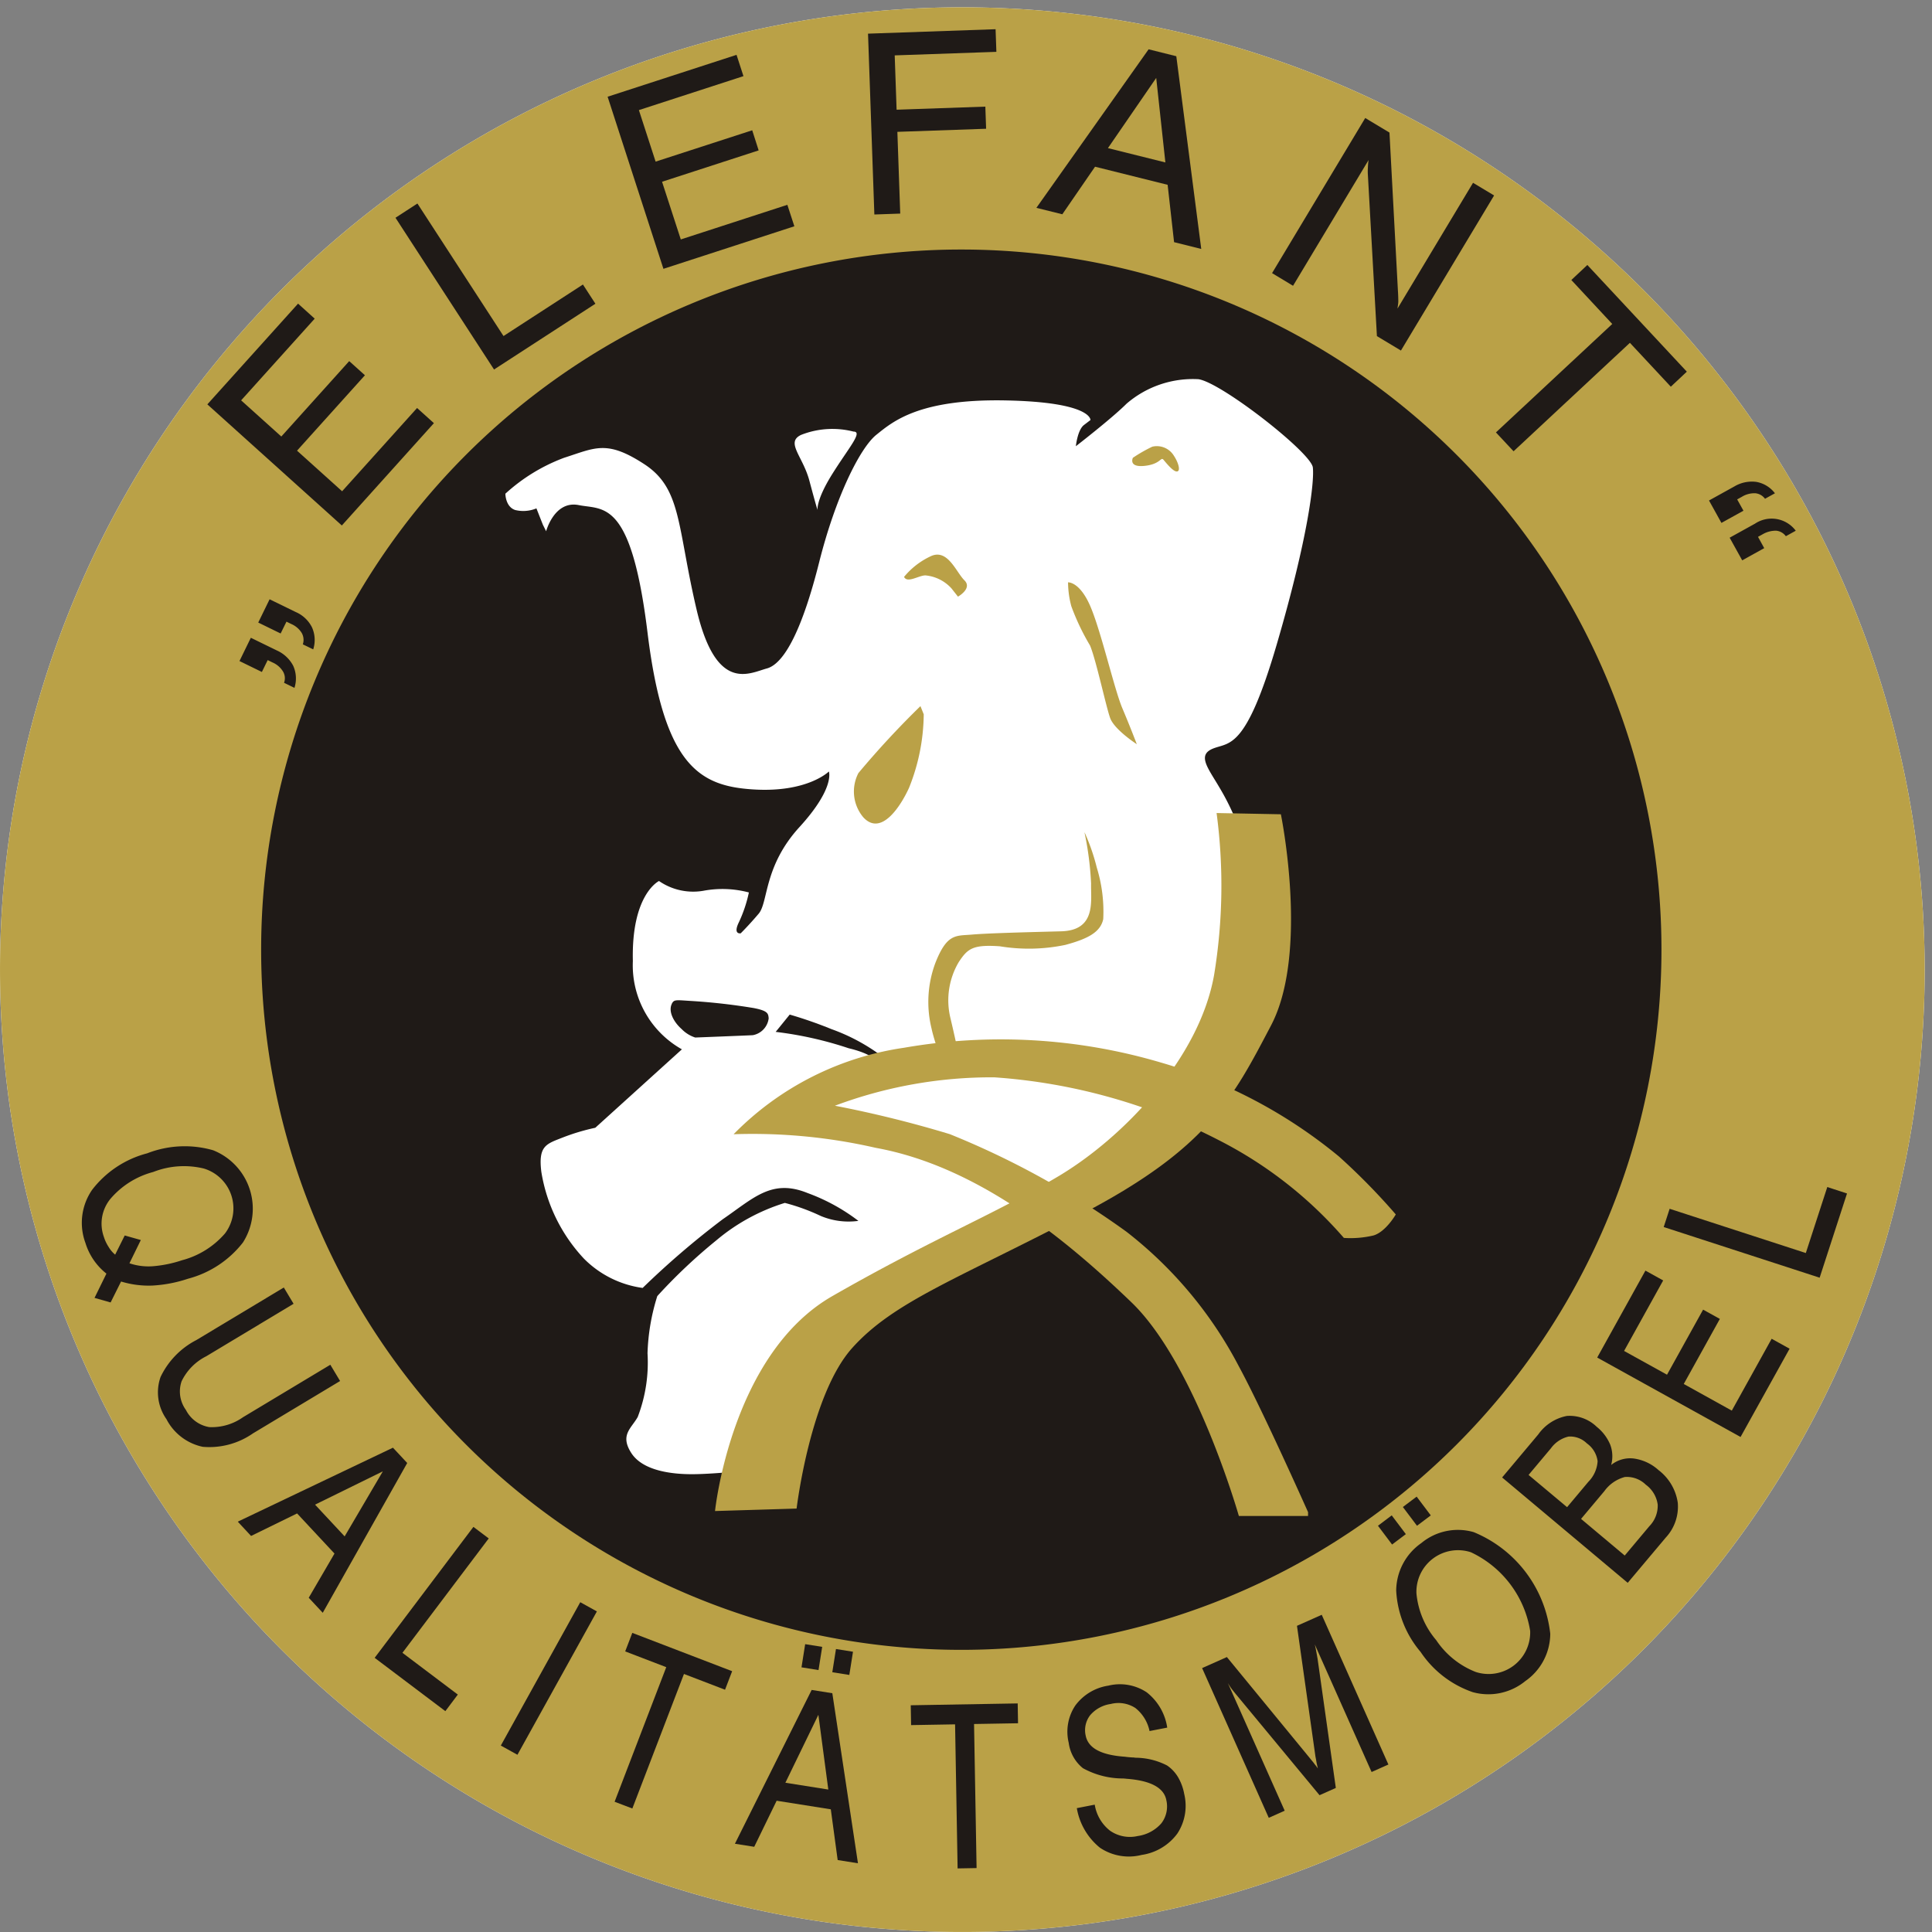 <svg xmlns="http://www.w3.org/2000/svg" xmlns:xlink="http://www.w3.org/1999/xlink" width="90" height="90" viewBox="0 0 90 90">
  <rect x="0" y="0" width="90" height="90" fill="#808080" stroke="none"/>
  <defs>
    <clipPath id="clip-path">
      <rect id="Rechteck_3" data-name="Rechteck 3" width="89.659" height="89.659" transform="translate(0 0)" fill="none"/>
    </clipPath>
    <clipPath id="clip-favicon">
      <rect width="90" height="90"/>
    </clipPath>
  </defs>
  <g id="favicon" clip-path="url(#clip-favicon)">
    <g id="Gruppe_2" data-name="Gruppe 2" transform="translate(0 0.34)">
      <g id="Gruppe_1" data-name="Gruppe 1" transform="translate(0 0.001)" clip-path="url(#clip-path)">
        <path id="Pfad_1" data-name="Pfad 1" d="M89.659,44.83A44.829,44.829,0,1,1,44.83,0,44.846,44.846,0,0,1,89.659,44.83" transform="translate(0 0)" fill="#fff" fill-rule="evenodd"/>
        <path id="Pfad_2" data-name="Pfad 2" d="M89.659,44.83A44.829,44.829,0,1,1,44.83,0,44.846,44.846,0,0,1,89.659,44.83" transform="translate(0 0)" fill="#baa147"/>
        <path id="Pfad_3" data-name="Pfad 3" d="M66.571,94.359A32.616,32.616,0,1,0,99.187,61.743,32.616,32.616,0,0,0,66.571,94.359" transform="translate(-54.406 -50.46)" fill="#1f1a17"/>
        <path id="Pfad_4" data-name="Pfad 4" d="M128.828,100.045s0,.609.457.761a1.6,1.6,0,0,0,.99-.076l.3.761.152.305s.381-1.447,1.523-1.218,2.436-.3,3.2,5.938,2.436,7.156,4.948,7.308,3.5-.837,3.5-.837.3.761-1.37,2.589-1.447,3.5-1.9,4.035-.837.914-.837.914-.381.076-.076-.533a6.368,6.368,0,0,0,.457-1.37,4.807,4.807,0,0,0-2.131-.076,2.805,2.805,0,0,1-2.056-.457s-1.294.609-1.218,3.73a4.49,4.49,0,0,0,2.284,4.111l-4.035,3.654a9.85,9.85,0,0,0-1.522.456c-.762.3-1.142.381-.99,1.6a7.706,7.706,0,0,0,1.979,4.035,4.756,4.756,0,0,0,2.74,1.37,39.424,39.424,0,0,1,3.731-3.2c1.446-.99,2.284-1.9,3.959-1.218a8.913,8.913,0,0,1,2.36,1.294,3.354,3.354,0,0,1-1.751-.228,9.508,9.508,0,0,0-1.675-.609,9.119,9.119,0,0,0-3.2,1.751,25.175,25.175,0,0,0-2.741,2.589,9.8,9.8,0,0,0-.456,2.665,7.079,7.079,0,0,1-.457,2.969c-.3.533-.837.837-.3,1.675s1.9.989,2.817.989,2.36-.152,2.36-.152l4.872-7.385,7.156-3.35,4.263-3.2,4.872-4.263,1.827-5.71v-6.395a11.17,11.17,0,0,0-.761-1.523c-.533-.914-1.066-1.523-.3-1.827s1.523.076,2.969-4.872,1.751-7.536,1.675-8.221-4.263-3.959-5.329-4.111a4.73,4.73,0,0,0-3.35,1.142c-.685.685-2.36,1.979-2.36,1.979s.076-.761.38-.99l.3-.229s.076-.837-3.959-.914-5.253.99-6.014,1.6-1.9,2.893-2.665,5.938-1.6,4.72-2.436,4.948-2.36,1.142-3.274-2.741-.685-5.633-2.436-6.775-2.284-.761-3.73-.3a8.408,8.408,0,0,0-2.741,1.675" transform="translate(-105.286 -77.389)" fill="#fff"/>
        <path id="Pfad_5" data-name="Pfad 5" d="M202.878,107.715c-.743.347.076.99.381,2.132s.381,1.37.381,1.37-.076-.457.685-1.675,1.446-1.979.99-1.979a3.966,3.966,0,0,0-2.436.152" transform="translate(-165.556 -87.799)" fill="#fff"/>
        <path id="Pfad_6" data-name="Pfad 6" d="M217.858,181.261a1.868,1.868,0,0,0,.228,2.055c.838.914,1.751-.533,2.132-1.37a9.354,9.354,0,0,0,.685-3.426l-.153-.381a41.868,41.868,0,0,0-2.893,3.122" transform="translate(-177.872 -145.586)" fill="#baa147"/>
        <path id="Pfad_7" data-name="Pfad 7" d="M230.481,140.562c.152.3.685-.076.99-.076a1.864,1.864,0,0,1,1.218.609l.3.381s.685-.381.3-.761-.762-1.446-1.523-1.142a3.534,3.534,0,0,0-1.294.99" transform="translate(-188.363 -114.023)" fill="#baa147"/>
        <path id="Pfad_8" data-name="Pfad 8" d="M272.264,146.584s.545-.044,1.046,1.133,1.112,3.856,1.482,4.729.675,1.678.675,1.678-1.046-.675-1.242-1.22-.653-2.7-.937-3.378a10.818,10.818,0,0,1-.872-1.83,4.378,4.378,0,0,1-.152-1.111" transform="translate(-222.51 -119.797)" fill="#baa147"/>
        <path id="Pfad_9" data-name="Pfad 9" d="M243.9,210.382a14.746,14.746,0,0,1,.305,2.375c-.022.785.261,2.179-1.395,2.223s-3.421.088-4.162.153-1.155-.066-1.7,1.329a5.193,5.193,0,0,0-.174,3.051c.087.414.327,1.111.327,1.111l.871-.174s-.109-.545-.327-1.46a3.5,3.5,0,0,1,.392-2.571c.414-.632.654-.829,1.918-.741a8.318,8.318,0,0,0,3.051-.065c1.046-.283,1.634-.589,1.765-1.2a6.952,6.952,0,0,0-.3-2.4,9.533,9.533,0,0,0-.566-1.634" transform="translate(-193.378 -171.937)" fill="#baa147"/>
        <path id="Pfad_10" data-name="Pfad 10" d="M171.013,253.282c-.17.341.065.829.458,1.177a1.537,1.537,0,0,0,.632.393s2.244-.087,2.68-.109a.91.91,0,0,0,.741-.785c-.022-.218-.022-.349-.7-.48a28.7,28.7,0,0,0-2.855-.326c-.763-.044-.85-.087-.959.13" transform="translate(-139.716 -206.861)" fill="#1f1a17"/>
        <path id="Pfad_11" data-name="Pfad 11" d="M197.736,257.574l.654-.806a19.772,19.772,0,0,1,1.94.676,8.948,8.948,0,0,1,2.354,1.263c.632.545-.087.458-.087.458s-.065-.5-1.46-.828a17.117,17.117,0,0,0-3.4-.763" transform="translate(-161.602 -209.846)" fill="#1f1a17"/>
        <path id="Pfad_12" data-name="Pfad 12" d="M205.648,205.393l2.993.058s1.324,6.446-.46,9.841-2.936,5.7-8.748,8.748-8.8,4.086-10.761,6.273-2.59,7.481-2.59,7.481l-3.8.115s.748-7.309,5.467-10.014,7.539-3.8,10.531-5.582,6.56-5.467,7.251-9.381a25.624,25.624,0,0,0,.115-7.539" transform="translate(-148.973 -167.86)" fill="#baa147"/>
        <path id="Pfad_13" data-name="Pfad 13" d="M213.768,285.243h-3.223s-2.014-7.079-5.007-9.956-7.135-6.33-11.912-7.194a25.694,25.694,0,0,0-6.618-.633,13.912,13.912,0,0,1,7.942-4.029,26.3,26.3,0,0,1,11.97.691,23.075,23.075,0,0,1,8.287,4.374,30.16,30.16,0,0,1,2.648,2.7s-.46.806-1.036.979a4.662,4.662,0,0,1-1.382.115,19.3,19.3,0,0,0-5.812-4.546,26.792,26.792,0,0,0-10.474-2.935,20.79,20.79,0,0,0-7.424,1.323,52.9,52.9,0,0,1,5.352,1.324,38.821,38.821,0,0,1,8.23,4.546,19.153,19.153,0,0,1,5.237,6.273c1.094,2.014,3.223,6.791,3.223,6.791Z" transform="translate(-152.834 -214.964)" fill="#baa147"/>
        <path id="Pfad_14" data-name="Pfad 14" d="M288.66,112.343s-.228.457.533.381.76-.438.891-.285.457.567.632.545.065-.414-.153-.741a.928.928,0,0,0-1-.414,6.925,6.925,0,0,0-.9.515" transform="translate(-235.884 -91.362)" fill="#baa147"/>
        <path id="Pfad_15" data-name="Pfad 15" d="M62.092,154.287l-1.043-.509.529-1.084,1.212.591a1.593,1.593,0,0,1,.761.713,1.437,1.437,0,0,1,.059,1.029l-.485-.236a.61.61,0,0,0-.053-.533,1.068,1.068,0,0,0-.488-.416l-.221-.108Zm.874-1.793-1.043-.509.529-1.084,1.212.591a1.521,1.521,0,0,1,.761.713,1.438,1.438,0,0,1,.059,1.029L64,153a.656.656,0,0,0-.053-.533,1.07,1.07,0,0,0-.488-.416l-.221-.108Z" transform="translate(-49.893 -123.325)" fill="#1f1a17"/>
        <path id="Pfad_16" data-name="Pfad 16" d="M59.119,85.867l-6.265-5.642,4.226-4.693.775.7-3.427,3.806L56.3,81.723l3.163-3.513.732.659-3.163,3.513,2.1,1.891,3.492-3.879.784.706Z" transform="translate(-43.195 -61.729)" fill="#1f1a17"/>
        <path id="Pfad_17" data-name="Pfad 17" d="M105.406,57.746l-4.591-7.069,1.022-.664,4.01,6.174,3.7-2.4.581.895Z" transform="translate(-82.392 -40.874)" fill="#1f1a17"/>
        <path id="Pfad_18" data-name="Pfad 18" d="M157.472,22.1l-2.6-8.017,6.006-1.951.322.992-4.871,1.582.779,2.4,4.5-1.46.3.937-4.5,1.461.873,2.687,4.964-1.613.326,1Z" transform="translate(-126.567 -9.918)" fill="#1f1a17"/>
        <path id="Pfad_19" data-name="Pfad 19" d="M221.571,14.211l-.295-8.424,5.942-.207.037,1.054-4.736.165.088,2.531,4.134-.144.036,1.031-4.134.144.133,3.808Z" transform="translate(-180.84 -4.56)" fill="#1f1a17"/>
        <path id="Pfad_20" data-name="Pfad 20" d="M264.192,18.1l5.228-7.385,1.29.322,1.162,8.978-1.266-.316-.3-2.672-3.381-.843L265.4,18.4Zm3.333-2.782,2.676.667-.427-3.937Z" transform="translate(-215.913 -8.759)" fill="#1f1a17"/>
        <path id="Pfad_21" data-name="Pfad 21" d="M324.274,35.441l4.34-7.226,1.129.679.394,7.376c.012.171.015.31.018.448s-.026.258-.038.374l3.519-5.859.981.59-4.34,7.225-1.119-.672-.42-7.5a2.343,2.343,0,0,1,0-.34,2.762,2.762,0,0,1,.032-.364l-3.519,5.859Z" transform="translate(-265.016 -23.059)" fill="#1f1a17"/>
        <path id="Pfad_22" data-name="Pfad 22" d="M381.336,73.5l5.419-5.052L384.849,66.4l.746-.7,4.634,4.97-.746.7-1.906-2.044-5.419,5.052Z" transform="translate(-311.65 -53.697)" fill="#1f1a17"/>
        <path id="Pfad_23" data-name="Pfad 23" d="M437.262,122.25l-1.026.568-.579-1.044,1.179-.653a1.594,1.594,0,0,1,1.021-.214,1.388,1.388,0,0,1,.871.531l-.462.256a.632.632,0,0,0-.451-.257,1.109,1.109,0,0,0-.631.167l-.215.119Zm.967,1.744-1.025.568-.585-1.055,1.179-.653a1.4,1.4,0,0,1,1.9.328l-.461.256a.632.632,0,0,0-.451-.257,1.215,1.215,0,0,0-.631.167l-.215.119Z" transform="translate(-356.045 -98.8)" fill="#1f1a17"/>
        <path id="Pfad_24" data-name="Pfad 24" d="M22.021,296.264a2.9,2.9,0,0,1-.978-1.429,2.7,2.7,0,0,1,.312-2.475,4.737,4.737,0,0,1,2.565-1.7,4.8,4.8,0,0,1,3.07-.143,2.929,2.929,0,0,1,1.388,4.3,4.782,4.782,0,0,1-2.557,1.685,6.3,6.3,0,0,1-1.65.318,4.408,4.408,0,0,1-1.468-.188l-.487.975-.75-.212Zm.406-.882.446-.895.75.212-.53,1.083a2.755,2.755,0,0,0,1.095.138,5.731,5.731,0,0,0,1.351-.278,3.984,3.984,0,0,0,2.006-1.25,1.938,1.938,0,0,0-.982-3.022,3.917,3.917,0,0,0-2.361.159,3.938,3.938,0,0,0-2,1.258,1.822,1.822,0,0,0-.3,1.767,1.9,1.9,0,0,0,.217.461,1.369,1.369,0,0,0,.308.365" transform="translate(-17.063 -237.275)" fill="#1f1a17"/>
        <path id="Pfad_25" data-name="Pfad 25" d="M42.018,328.786l4.06-2.44.455.758-4.069,2.446a2.532,2.532,0,0,0-1.147,1.163,1.461,1.461,0,0,0,.2,1.336,1.5,1.5,0,0,0,1.088.8,2.514,2.514,0,0,0,1.57-.459l4.07-2.446.455.758-4.06,2.44a3.553,3.553,0,0,1-2.338.625,2.477,2.477,0,0,1-1.692-1.29,2.163,2.163,0,0,1-.274-1.962,3.75,3.75,0,0,1,1.687-1.73" transform="translate(-32.857 -266.71)" fill="#1f1a17"/>
        <path id="Pfad_26" data-name="Pfad 26" d="M60.609,370.621l7.229-3.446.665.713-3.935,6.978-.653-.7,1.2-2.059-1.742-1.869-2.144,1.049Zm3.6-.793,1.379,1.479,1.779-3.03Z" transform="translate(-49.533 -300.077)" fill="#1f1a17"/>
        <path id="Pfad_27" data-name="Pfad 27" d="M95.506,393.469l4.6-6.1.714.538L96.8,393.235l2.58,1.946-.581.772Z" transform="translate(-78.053 -316.582)" fill="#1f1a17"/>
        <rect id="Rechteck_2" data-name="Rechteck 2" width="7.635" height="0.885" transform="translate(23.33 80.974) rotate(-61.005)" fill="#1f1a17"/>
        <path id="Pfad_28" data-name="Pfad 28" d="M156.677,422.27,159.083,416l-1.913-.734.331-.863,4.651,1.785-.331.863-1.913-.734-2.405,6.267Z" transform="translate(-128.046 -338.678)" fill="#1f1a17"/>
        <path id="Pfad_29" data-name="Pfad 29" d="M187.341,426.553l3.575-7.165.963.153,1.194,7.921-.945-.15-.32-2.363-2.523-.4-1.044,2.146Zm2.351-2.842,2,.317-.463-3.482Zm.751-5.376.171-1.08.793.126-.171,1.081Zm1.435.228.171-1.081.793.126-.171,1.081Z" transform="translate(-153.106 -341.005)" fill="#1f1a17"/>
        <path id="Pfad_30" data-name="Pfad 30" d="M234.349,440.056l-.118-6.711-2.049.035-.016-.924,4.982-.086.016.924-2.049.035.118,6.711Z" transform="translate(-189.74 -353.359)" fill="#1f1a17"/>
        <path id="Pfad_31" data-name="Pfad 31" d="M272.563,433.3l.833-.162a1.921,1.921,0,0,0,.714,1.214,1.621,1.621,0,0,0,1.289.247,1.79,1.79,0,0,0,1.1-.592,1.293,1.293,0,0,0,.231-1.084c-.111-.573-.728-.908-1.857-.991-.066-.009-.112-.011-.15-.014a3.861,3.861,0,0,1-1.877-.479,1.819,1.819,0,0,1-.662-1.181,2.2,2.2,0,0,1,.306-1.737,2.35,2.35,0,0,1,1.539-.927,2.26,2.26,0,0,1,1.79.312,2.568,2.568,0,0,1,.954,1.643l-.824.16a1.843,1.843,0,0,0-.659-1.073,1.449,1.449,0,0,0-1.149-.188,1.539,1.539,0,0,0-.956.521,1.137,1.137,0,0,0-.211.95c.114.584.719.91,1.829.986.161.023.291.03.375.035a.3.3,0,0,1,.1.012,3.241,3.241,0,0,1,1.486.36,1.708,1.708,0,0,1,.509.539,2.375,2.375,0,0,1,.291.787,2.35,2.35,0,0,1-.321,1.848,2.512,2.512,0,0,1-1.664.994,2.413,2.413,0,0,1-1.942-.337,3.023,3.023,0,0,1-1.076-1.846" transform="translate(-222.399 -349.411)" fill="#1f1a17"/>
        <path id="Pfad_32" data-name="Pfad 32" d="M307.636,412.955l2.648,5.947-.742.331-3.105-6.975,1.154-.514,3.843,4.682c.11.137.2.239.246.309a1.952,1.952,0,0,1,.149.2c-.027-.127-.058-.241-.072-.34s-.041-.2-.051-.291l-.85-6.015,1.154-.514,3.105,6.975-.783.349-2.648-5.947c.031.114.05.222.072.34s.041.226.06.334l.85,6.015-.759.338-3.868-4.671c-.064-.076-.132-.162-.2-.248s-.136-.195-.2-.3" transform="translate(-250.438 -334.893)" fill="#1f1a17"/>
        <path id="Pfad_33" data-name="Pfad 33" d="M351.927,381.883l-.658-.874.641-.484.658.874Zm1.325,5a4.793,4.793,0,0,1-1.134-2.855,2.724,2.724,0,0,1,1.17-2.212,2.667,2.667,0,0,1,2.441-.51,5.81,5.81,0,0,1,3.566,4.733,2.7,2.7,0,0,1-1.163,2.206,2.723,2.723,0,0,1-2.448.515,4.793,4.793,0,0,1-2.432-1.878m-.165-5.873-.658-.874.642-.483.658.874Zm.893,5.325a3.94,3.94,0,0,0,1.842,1.485,1.937,1.937,0,0,0,2.537-1.912,4.911,4.911,0,0,0-2.761-3.664,1.937,1.937,0,0,0-2.537,1.912,3.915,3.915,0,0,0,.919,2.18" transform="translate(-287.078 -310.274)" fill="#1f1a17"/>
        <path id="Pfad_34" data-name="Pfad 34" d="M388.772,366.806l-5.85-4.908,1.683-2.005a2.124,2.124,0,0,1,1.333-.861,1.81,1.81,0,0,1,1.391.507,2.1,2.1,0,0,1,.63.835,1.536,1.536,0,0,1,.042.942,1.409,1.409,0,0,1,1.058-.3,2.143,2.143,0,0,1,1.145.536,2.335,2.335,0,0,1,.9,1.521,2.114,2.114,0,0,1-.561,1.627Zm-2.824-3.524.992-1.183a1.494,1.494,0,0,0,.43-.959,1.21,1.21,0,0,0-.5-.829,1.111,1.111,0,0,0-.856-.318,1.414,1.414,0,0,0-.821.549l-1.039,1.238Zm2.685,2.253,1.149-1.369a1.361,1.361,0,0,0,.387-1.007,1.377,1.377,0,0,0-.555-.925,1.259,1.259,0,0,0-.975-.358,1.725,1.725,0,0,0-.955.659l-1.085,1.293Z" transform="translate(-312.947 -293.413)" fill="#1f1a17"/>
        <path id="Pfad_35" data-name="Pfad 35" d="M413.838,329.783l-6.678-3.7,2.246-4.05.827.458-1.821,3.284,2,1.107,1.681-3.031.78.432-1.681,3.031,2.238,1.241,1.856-3.347.836.463Z" transform="translate(-332.756 -263.184)" fill="#1f1a17"/>
        <path id="Pfad_36" data-name="Pfad 36" d="M431.376,304.96l-7.264-2.36.276-.85,6.344,2.061,1-3.074.919.3Z" transform="translate(-346.61 -245.781)" fill="#1f1a17"/>
      </g>
    </g>
  </g>
</svg>
